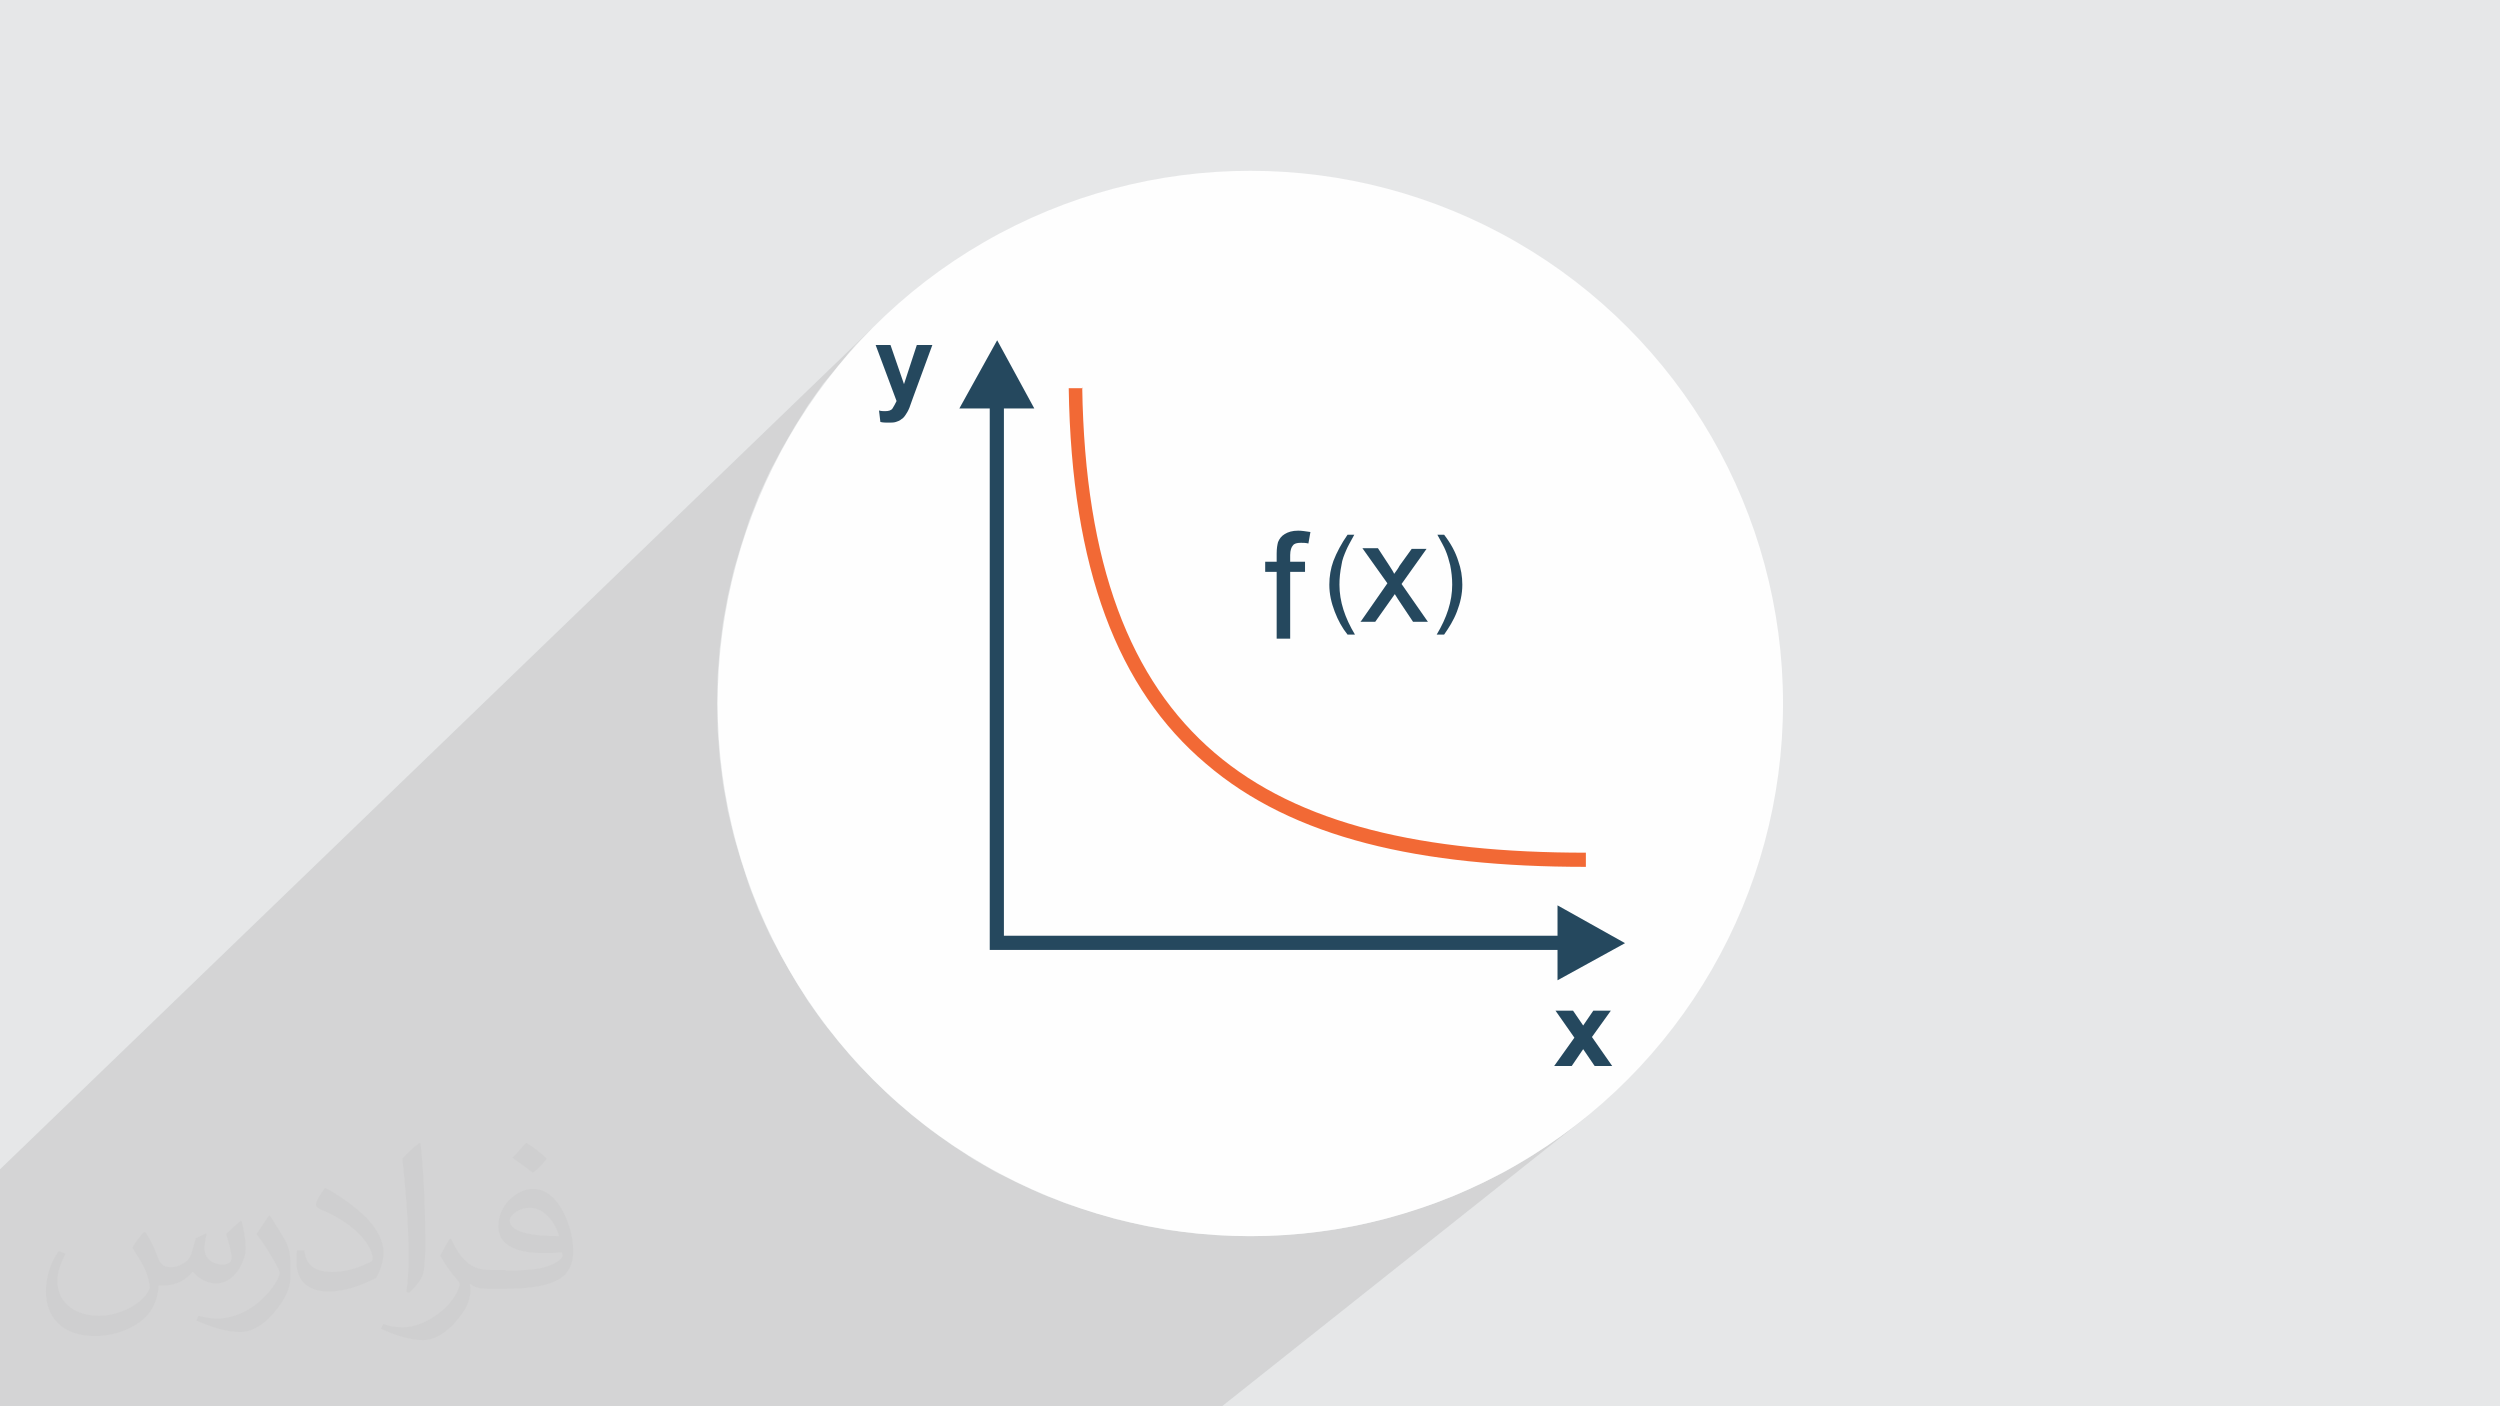 <?xml version="1.0" encoding="UTF-8"?>
<!DOCTYPE svg PUBLIC "-//W3C//DTD SVG 1.1//EN" "http://www.w3.org/Graphics/SVG/1.1/DTD/svg11.dtd">
<!-- Creator: CorelDRAW 2017 -->
<svg xmlns="http://www.w3.org/2000/svg" xml:space="preserve" width="3.703in" height="2.083in" version="1.1" style="shape-rendering:geometricPrecision; text-rendering:geometricPrecision; image-rendering:optimizeQuality; fill-rule:evenodd; clip-rule:evenodd"
viewBox="0 0 3703 2083"
 xmlns:xlink="http://www.w3.org/1999/xlink"
 enable-background="new 0 0 512 512">
 <defs>
  <style type="text/css">
   <![CDATA[
    .fil0 {fill:#E6E7E8}
    .fil3 {fill:#FEFEFE}
    .fil4 {fill:#25485E;fill-rule:nonzero}
    .fil5 {fill:#F26935;fill-rule:nonzero}
    .fil2 {fill:#373435;fill-opacity:0.031}
    .fil1 {fill:#373435;fill-opacity:0.102}
   ]]>
  </style>
 </defs>
 <g id="Layer_x0020_1">
  <polygon class="fil0" points="0,0 3703,0 3703,2083 0,2083 "/>
  <polygon class="fil1" points="1810,2083 0,2083 0,1732 1294,484 1267,511 1243,540 1219,569 1197,600 1177,632 1158,665 1140,699 1124,734 1110,770 1098,807 1087,844 1078,883 1071,921 1066,961 1063,1001 1062,1042 1063,1082 1066,1122 1071,1162 1078,1201 1087,1239 1098,1276 1110,1313 1124,1349 1140,1384 1158,1418 1177,1451 1197,1483 1219,1514 1243,1544 1267,1572 1294,1600 1321,1626 1350,1651 1379,1674 1410,1696 1442,1717 1475,1736 1509,1753 1544,1769 1580,1783 1617,1795 1654,1806 1693,1815 1731,1822 1771,1827 1811,1830 1852,1831 1892,1830 1932,1827 1972,1822 2011,1815 2049,1806 2086,1795 2123,1783 2159,1769 2194,1753 2228,1736 2261,1717 2293,1696 2324,1674 2354,1651 "/>
  <path class="fil2" d="M216 1826c7,11 12,21 16,32 3,7 5,19 21,19 5,0 11,-1 17,-5 7,-3 12,-9 14,-17l6 -21 15 -7 1 1c-2,8 -3,16 -3,21 0,18 15,24 27,24 7,0 13,-3 13,-10 0,-8 -4,-22 -8,-35 7,-7 14,-14 22,-20l1 1c4,15 6,30 6,40 0,10 -4,20 -8,27 -7,14 -20,25 -36,25 -12,0 -25,-6 -34,-17l-1 0c-9,11 -22,20 -43,20l-7 0c-1,14 -4,24 -9,33 -13,25 -50,42 -85,42 -49,0 -73,-28 -73,-66 0,-23 8,-45 19,-60l10 4c-7,14 -12,27 -12,40 0,35 29,52 62,52 30,0 68,-19 75,-42 -3,-25 -12,-36 -26,-59 4,-7 10,-15 17,-23l1 0 0 0 2 1 0 0 0 0 0 0zm564 -133c10,6 20,14 30,23 -6,8 -12,15 -21,21 -10,-8 -20,-15 -30,-22 7,-8 14,-15 20,-22l0 0 1 0 0 0 0 0 0 0zm5 96c-17,0 -30,11 -30,19 0,17 33,23 73,23 -5,-20 -22,-42 -43,-42zm-37 93c22,0 41,-1 55,-4 16,-4 30,-12 30,-18 0,-1 0,-3 -1,-5 -9,1 -19,1 -29,1 -29,0 -52,-7 -61,-23 -2,-5 -4,-10 -4,-16 0,-16 7,-32 19,-42 10,-9 21,-14 33,-14 20,0 37,16 48,42 6,14 11,30 11,51 0,14 -4,25 -12,34 -16,15 -45,21 -90,21l-20 0 0 0 -5 0c-11,0 -19,-2 -25,-7l-1 0c0,3 1,5 1,7 0,10 -3,23 -10,33 -20,30 -42,43 -60,43 -19,0 -42,-7 -63,-17l4 -7c7,3 16,5 29,5 34,0 78,-33 84,-64 -1,-3 -3,-6 -7,-10 -10,-12 -16,-22 -22,-32 5,-10 10,-18 14,-25l2 0c14,29 28,46 57,46l5 0 0 0 21 0 0 0 -3 1 0 0 0 0 0 0zm-146 31c2,-14 3,-29 3,-43l0 -21c0,-39 -5,-96 -9,-133 7,-8 17,-17 25,-23l2 1c5,47 7,101 7,151 0,13 -1,26 -2,35 -1,12 -8,21 -22,35l-3 -1 0 0 -1 -1 0 0 0 0 0 0zm-151 -62c1,18 10,33 41,33 20,0 36,-5 55,-14 3,-1 5,-3 5,-5 0,-12 -9,-27 -24,-41 -14,-13 -34,-25 -52,-32 -6,-3 -8,-5 -8,-8 0,-5 7,-16 13,-24l2 0c20,11 43,27 60,44 15,16 25,33 25,51 0,13 -4,26 -11,38 -22,11 -46,20 -70,20 -29,0 -48,-14 -48,-45 0,-3 0,-9 1,-16l10 0 0 0 1 -1 0 0 0 0 0 0zm-52 -52l18 29c7,11 13,22 13,41l0 24c0,19 -12,39 -32,60 -15,14 -29,20 -42,20 -19,0 -40,-6 -65,-17l3 -7c8,2 17,4 28,4 36,0 72,-26 89,-58 2,-4 3,-7 3,-9 0,-4 -2,-8 -4,-11 -9,-17 -19,-33 -30,-47 6,-9 12,-18 18,-27l1 0 0 0 0 -2 0 0 0 0 0 0z"/>
  <circle class="fil3" cx="1852" cy="1042" r="789"/>
  <g id="_2295567882720">
   <polygon class="fil4" points="1532,605 1477,504 1421,605 1466,605 1466,1407 2307,1407 2307,1452 2407,1397 2307,1341 2307,1386 1487,1386 1487,605 "/>
   <path class="fil5" d="M1603 574c4,262 71,434 196,541 125,107 310,148 550,148l0 21c-245,0 -434,-42 -563,-153 -130,-110 -199,-288 -203,-556l21 0 -1 -1z"/>
   <path class="fil4" d="M1296 511l23 0 20 58 19 -58 23 0 -29 79 -5 14c-2,5 -4,8 -6,11 -2,3 -4,5 -6,6 -2,2 -5,3 -8,4 -3,1 -7,1 -11,1 -4,0 -8,0 -12,-1l-2 -17c3,1 7,1 9,1 5,0 9,-1 11,-4 2,-3 4,-7 6,-11l-31 -83 -1 0z"/>
   <polygon class="fil4" points="2302,1579 2332,1537 2304,1497 2330,1497 2345,1519 2360,1497 2386,1497 2358,1536 2388,1579 2362,1579 2345,1554 2328,1579 "/>
  </g>
  <g id="_2259225708160">
   <path class="fil4" d="M1891 946l0 -99 -17 0 0 -15 17 0 0 -12c0,-8 1,-13 2,-17 2,-5 5,-9 10,-12 5,-3 11,-5 20,-5 5,0 11,1 18,2l-3 17c-4,-1 -8,-1 -11,-1 -6,0 -10,1 -12,4 -2,2 -4,7 -4,14l0 10 22 0 0 15 -22 0 0 99 -19 0z"/>
   <g>
    <path class="fil4" d="M2016 920l39 -56 -37 -52 23 0 17 26c3,5 6,9 7,12 3,-4 6,-8 8,-12l18 -25 22 0 -37 52 39 56 -22 0 -22 -33 -5 -8 -29 41 -22 0z"/>
    <path class="fil4" d="M1996 940c-8,-10 -14,-21 -19,-34 -5,-13 -8,-26 -8,-40 0,-12 2,-24 6,-35 5,-13 12,-26 21,-39l10 0c-6,11 -10,18 -12,23 -3,7 -6,14 -7,22 -2,10 -3,19 -3,29 0,25 8,49 23,74l-10 0zm142 0l-10 0c15,-25 23,-49 23,-74 0,-10 -1,-19 -3,-29 -2,-8 -4,-15 -7,-22 -2,-5 -6,-12 -12,-23l10 0c10,13 17,26 21,39 4,11 6,23 6,35 0,14 -3,27 -8,40 -5,13 -12,24 -19,34z"/>
   </g>
  </g>
 </g>
</svg>
